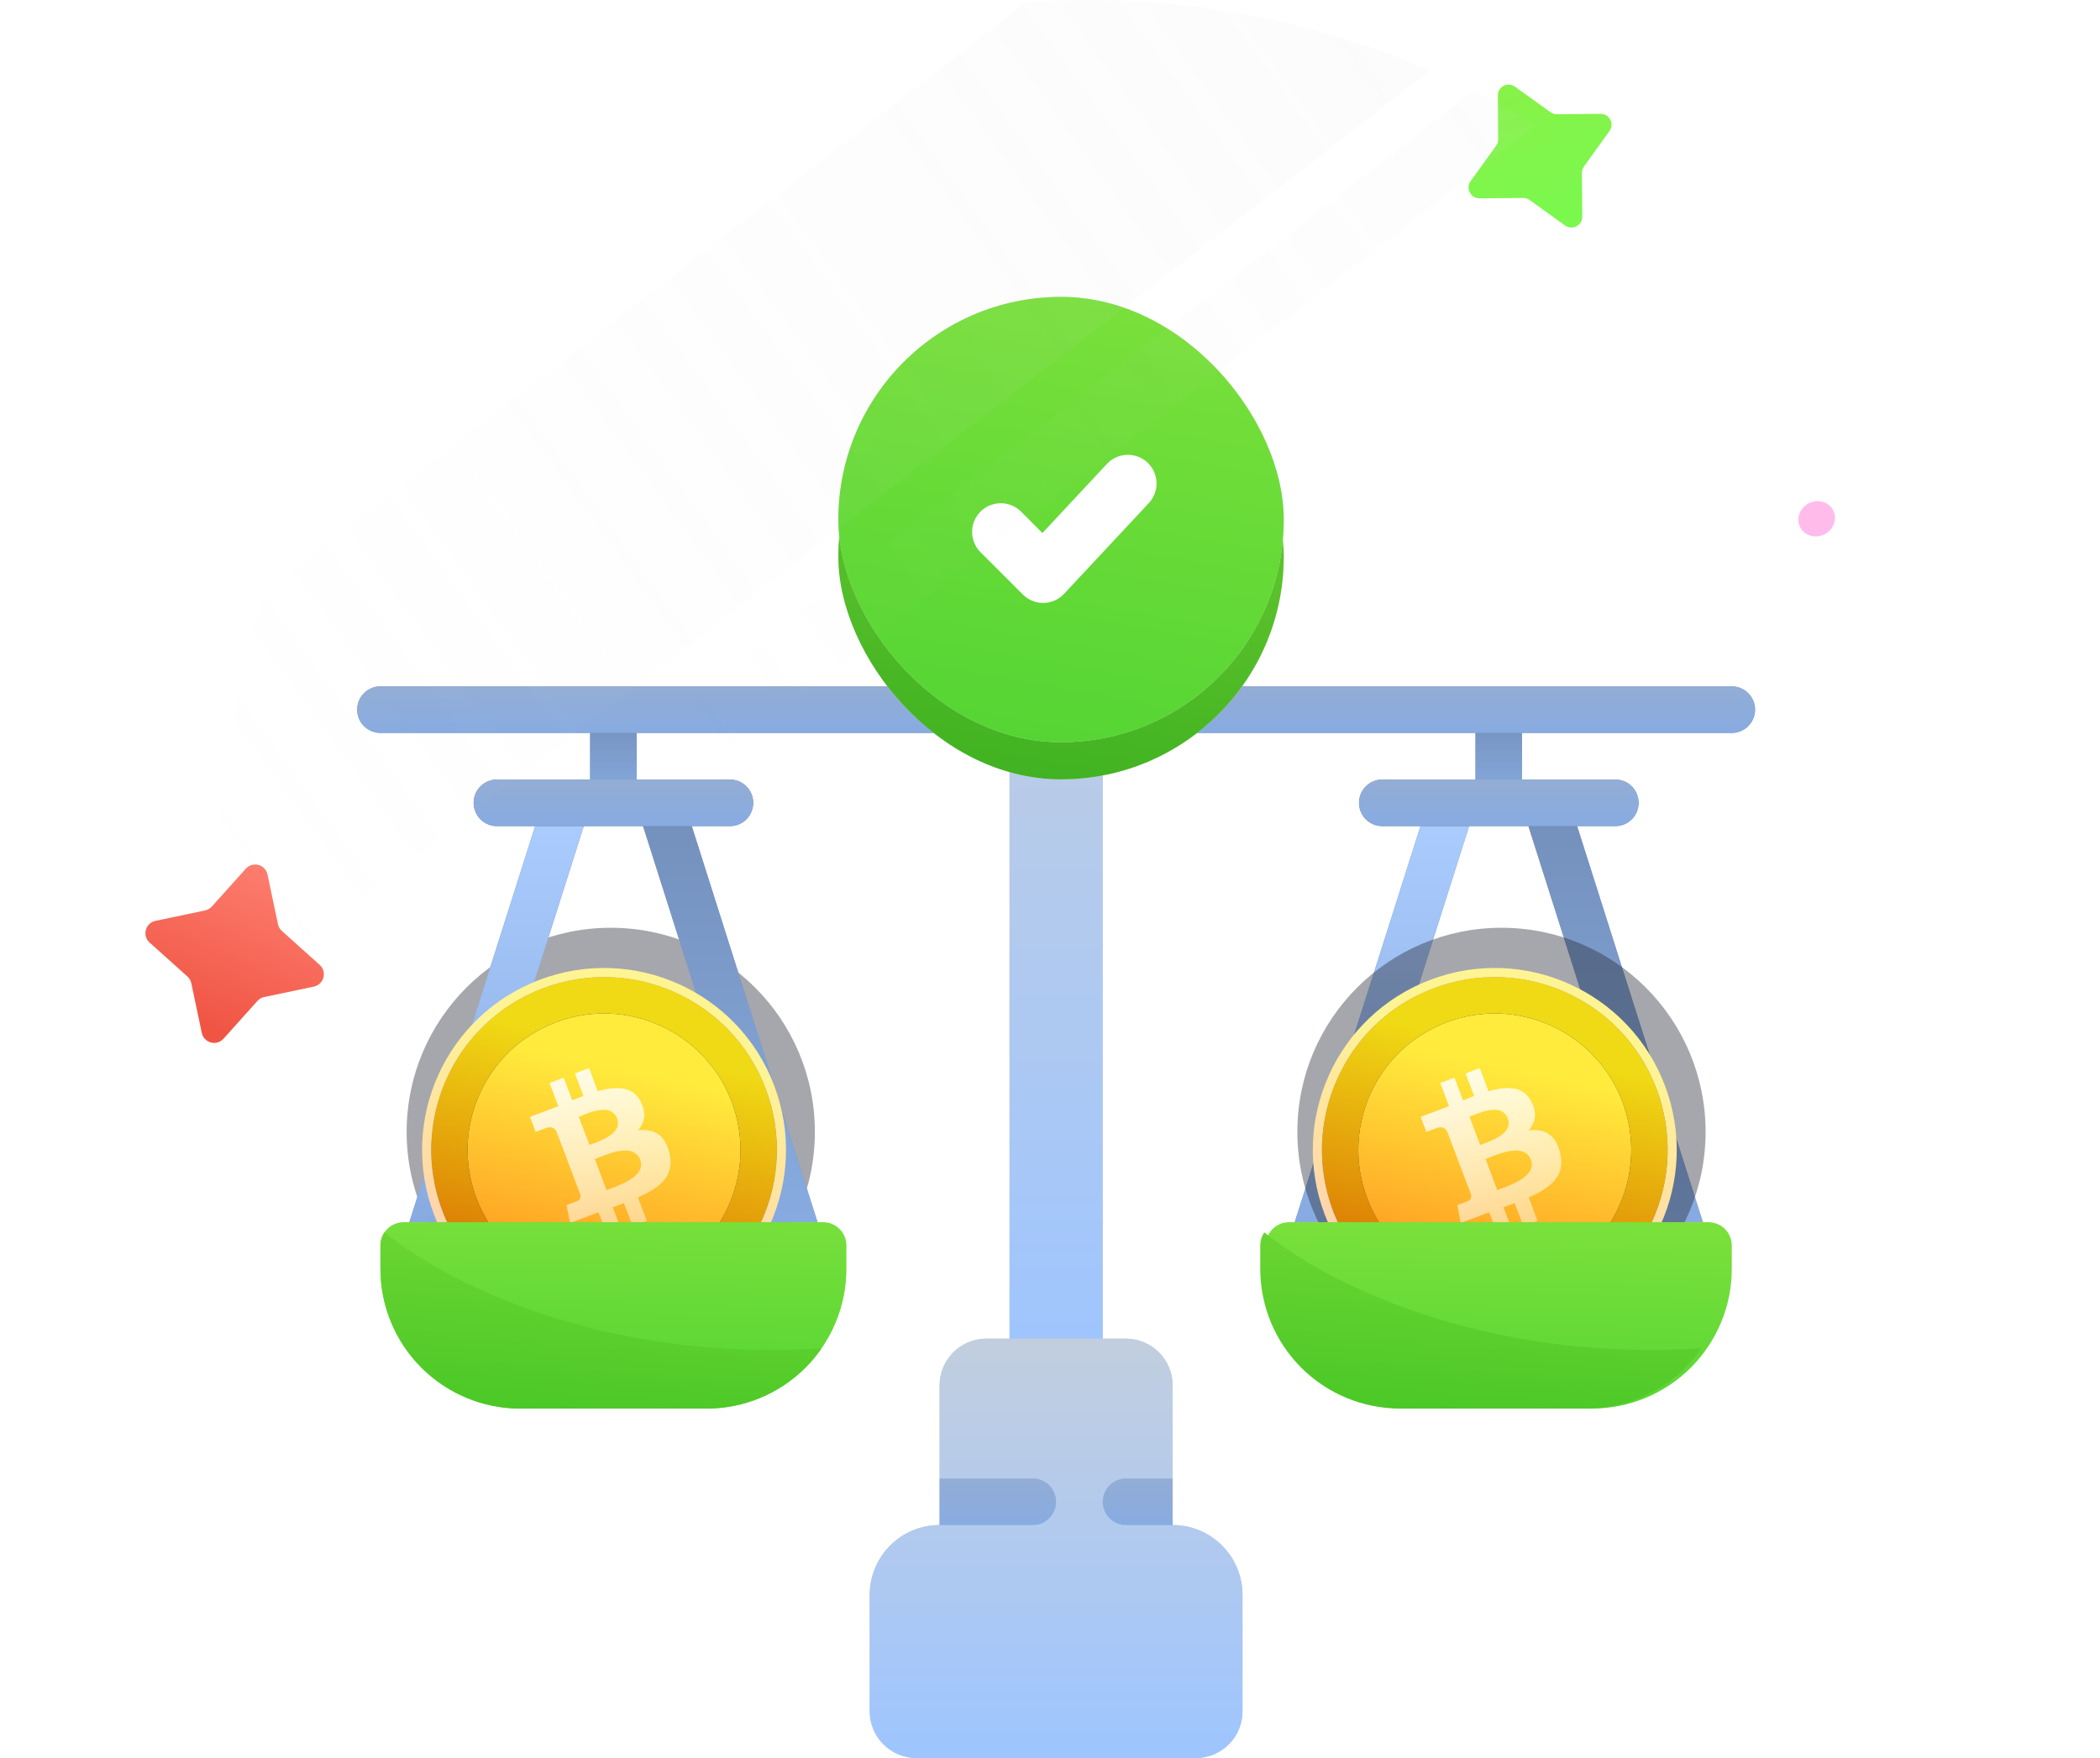 <svg width="86" height="72" viewBox="0 0 86 72" fill="none" xmlns="http://www.w3.org/2000/svg">
<circle cx="43.504" cy="35.464" r="35.464" fill="white" fill-opacity="0.05"/>
<path d="M61.339 3.914C61.336 3.55 61.748 3.337 62.043 3.55L63.495 4.594C63.572 4.649 63.664 4.679 63.758 4.678L65.547 4.663C65.911 4.66 66.124 5.072 65.911 5.367L64.867 6.819C64.812 6.896 64.782 6.988 64.783 7.082L64.798 8.871C64.801 9.235 64.389 9.448 64.094 9.235L62.642 8.191C62.565 8.136 62.473 8.106 62.379 8.107L60.59 8.122C60.226 8.125 60.013 7.713 60.226 7.418L61.27 5.966C61.325 5.889 61.355 5.797 61.354 5.703L61.339 3.914Z" fill="url(#paint0_linear_1235_5516)"/>
<ellipse cx="12.534" cy="22.458" rx="1.102" ry="1.033" transform="rotate(-27.369 12.534 22.458)" fill="white"/>
<path d="M10.066 35.579C10.348 35.264 10.868 35.403 10.955 35.817L11.383 37.85C11.406 37.958 11.462 38.055 11.544 38.128L13.091 39.516C13.405 39.798 13.266 40.318 12.852 40.406L10.819 40.834C10.711 40.857 10.614 40.913 10.541 40.995L9.153 42.541C8.871 42.856 8.351 42.717 8.264 42.303L7.835 40.269C7.813 40.162 7.756 40.065 7.675 39.992L6.128 38.604C5.813 38.322 5.953 37.801 6.366 37.714L8.4 37.286C8.507 37.263 8.604 37.207 8.678 37.125L10.066 35.579Z" fill="url(#paint1_linear_1235_5516)"/>
<ellipse cx="74.397" cy="21.247" rx="0.76" ry="0.712" transform="rotate(-27.369 74.397 21.247)" fill="#FFBCEB"/>
<g filter="url(#filter0_f_1235_5516)">
<circle cx="25.012" cy="46.356" r="8.359" fill="#252734" fill-opacity="0.41"/>
</g>
<path d="M45.159 22.616L41.342 22.616L41.342 55.987L45.159 55.987L45.159 22.616Z" fill="#CCD0DA"/>
<path d="M45.159 22.616L41.342 22.616L41.342 55.987L45.159 55.987L45.159 22.616Z" fill="url(#paint2_linear_1235_5516)"/>
<path d="M50.883 65.321L50.883 70.092C50.882 70.597 50.681 71.082 50.323 71.439C49.965 71.797 49.481 71.999 48.975 72L37.526 72C37.02 71.999 36.535 71.797 36.178 71.439C35.82 71.082 35.619 70.597 35.617 70.092L35.617 65.321C35.617 64.562 35.919 63.834 36.456 63.297C36.992 62.76 37.721 62.459 38.48 62.459L38.48 56.734C38.481 56.228 38.683 55.744 39.04 55.386C39.398 55.029 39.882 54.827 40.388 54.825L46.113 54.825C46.618 54.827 47.103 55.029 47.461 55.386C47.818 55.744 48.02 56.228 48.021 56.734L48.021 62.459C48.78 62.459 49.508 62.76 50.045 63.297C50.582 63.834 50.883 64.562 50.883 65.321Z" fill="#B9BFCC"/>
<path d="M50.883 65.321L50.883 70.092C50.882 70.597 50.681 71.082 50.323 71.439C49.965 71.797 49.481 71.999 48.975 72L37.526 72C37.02 71.999 36.535 71.797 36.178 71.439C35.82 71.082 35.619 70.597 35.617 70.092L35.617 65.321C35.617 64.562 35.919 63.834 36.456 63.297C36.992 62.76 37.721 62.459 38.48 62.459L38.48 56.734C38.481 56.228 38.683 55.744 39.04 55.386C39.398 55.029 39.882 54.827 40.388 54.825L46.113 54.825C46.618 54.827 47.103 55.029 47.461 55.386C47.818 55.744 48.02 56.228 48.021 56.734L48.021 62.459C48.78 62.459 49.508 62.76 50.045 63.297C50.582 63.834 50.883 64.562 50.883 65.321Z" fill="url(#paint3_linear_1235_5516)"/>
<path d="M43.25 24.293C45.358 24.293 47.067 22.584 47.067 20.476C47.067 18.368 45.358 16.66 43.25 16.66C41.142 16.66 39.434 18.368 39.434 20.476C39.434 22.584 41.142 24.293 43.25 24.293Z" fill="#B9BFCC"/>
<path d="M43.25 24.293C45.358 24.293 47.067 22.584 47.067 20.476C47.067 18.368 45.358 16.66 43.25 16.66C41.142 16.66 39.434 18.368 39.434 20.476C39.434 22.584 41.142 24.293 43.25 24.293Z" fill="url(#paint4_linear_1235_5516)"/>
<path d="M43.25 61.504C43.25 61.758 43.15 62 42.971 62.179C42.792 62.358 42.549 62.459 42.296 62.459L38.48 62.459L38.48 60.55L42.296 60.55C42.549 60.55 42.792 60.651 42.971 60.83C43.15 61.009 43.25 61.251 43.25 61.504ZM48.021 60.55L48.021 62.459L46.113 62.459C45.86 62.459 45.617 62.358 45.438 62.179C45.259 62 45.159 61.758 45.159 61.504C45.159 61.251 45.259 61.009 45.438 60.83C45.617 60.651 45.86 60.55 46.113 60.55L48.021 60.55Z" fill="url(#paint5_linear_1235_5516)"/>
<path d="M26.076 29.064L24.167 29.064L24.167 32.88L26.076 32.88L26.076 29.064Z" fill="#8991A0"/>
<path d="M26.076 29.064L24.167 29.064L24.167 32.88L26.076 32.88L26.076 29.064Z" fill="url(#paint6_linear_1235_5516)"/>
<path d="M62.333 29.064L60.425 29.064L60.425 32.88L62.333 32.88L62.333 29.064Z" fill="#8991A0"/>
<path d="M62.333 29.064L60.425 29.064L60.425 32.88L62.333 32.88L62.333 29.064Z" fill="url(#paint7_linear_1235_5516)"/>
<path d="M41.342 30.018L15.58 30.018C15.327 30.018 15.084 29.917 14.905 29.738C14.726 29.559 14.626 29.317 14.626 29.064C14.626 28.811 14.726 28.568 14.905 28.389C15.084 28.21 15.327 28.109 15.58 28.109L41.342 28.109L41.342 30.018ZM45.159 28.109L70.921 28.109C71.174 28.109 71.416 28.21 71.595 28.389C71.774 28.568 71.875 28.811 71.875 29.064C71.875 29.317 71.774 29.559 71.595 29.738C71.416 29.917 71.174 30.018 70.921 30.018L45.159 30.018L45.159 28.109Z" fill="#8991A0"/>
<path d="M41.342 30.018L15.58 30.018C15.327 30.018 15.084 29.917 14.905 29.738C14.726 29.559 14.626 29.317 14.626 29.064C14.626 28.811 14.726 28.568 14.905 28.389C15.084 28.21 15.327 28.109 15.58 28.109L41.342 28.109L41.342 30.018ZM45.159 28.109L70.921 28.109C71.174 28.109 71.416 28.21 71.595 28.389C71.774 28.568 71.875 28.811 71.875 29.064C71.875 29.317 71.774 29.559 71.595 29.738C71.416 29.917 71.174 30.018 70.921 30.018L45.159 30.018L45.159 28.109Z" fill="url(#paint8_linear_1235_5516)"/>
<path d="M33.48 50.055L31.486 50.055L26.123 33.166L27.936 32.594L33.48 50.055Z" fill="#8991A0"/>
<path d="M33.48 50.055L31.486 50.055L26.123 33.166L27.936 32.594L33.48 50.055Z" fill="url(#paint9_linear_1235_5516)"/>
<path d="M22.307 32.594L24.12 33.166L18.757 50.055L16.763 50.055L22.307 32.594Z" fill="#8991A0"/>
<path d="M22.307 32.594L24.12 33.166L18.757 50.055L16.763 50.055L22.307 32.594Z" fill="url(#paint10_linear_1235_5516)"/>
<path d="M31.357 44.59C32.74 48.246 30.898 52.331 27.243 53.715C23.587 55.098 19.502 53.256 18.118 49.6C16.734 45.945 18.576 41.859 22.232 40.476C25.888 39.092 29.973 40.934 31.357 44.59Z" fill="url(#paint11_linear_1235_5516)"/>
<path d="M31.357 44.59C32.74 48.246 30.898 52.331 27.243 53.715C23.587 55.098 19.502 53.256 18.118 49.6C16.734 45.945 18.576 41.859 22.232 40.476C25.888 39.092 29.973 40.934 31.357 44.59Z" fill="url(#paint12_linear_1235_5516)"/>
<path fill-rule="evenodd" clip-rule="evenodd" d="M31.705 44.458C33.162 48.306 31.223 52.607 27.375 54.063C23.526 55.52 19.226 53.581 17.77 49.732C16.313 45.884 18.252 41.584 22.1 40.128C25.949 38.671 30.249 40.61 31.705 44.458ZM27.243 53.715C30.898 52.331 32.74 48.246 31.357 44.59C29.973 40.934 25.888 39.092 22.232 40.476C18.576 41.859 16.734 45.945 18.118 49.601C19.502 53.256 23.587 55.098 27.243 53.715Z" fill="url(#paint13_linear_1235_5516)"/>
<circle cx="24.737" cy="47.095" r="5.588" transform="rotate(-20.73 24.737 47.095)" fill="#252734"/>
<circle cx="24.737" cy="47.095" r="5.588" transform="rotate(-20.73 24.737 47.095)" fill="url(#paint14_linear_1235_5516)"/>
<path d="M26.249 45.139C26.466 45.578 26.424 45.963 26.123 46.295C26.443 46.254 26.711 46.3 26.927 46.433C27.144 46.566 27.302 46.813 27.401 47.173C27.451 47.358 27.469 47.53 27.457 47.69C27.444 47.849 27.405 47.991 27.341 48.116C27.276 48.241 27.183 48.36 27.059 48.474C26.936 48.588 26.801 48.688 26.652 48.776C26.503 48.864 26.328 48.952 26.126 49.04L26.489 49.998L25.91 50.217L25.553 49.274C25.353 49.35 25.199 49.406 25.093 49.444L25.452 50.391L24.873 50.61L24.51 49.651C24.465 49.668 24.397 49.693 24.306 49.726C24.216 49.759 24.147 49.785 24.099 49.803L23.347 50.087L23.203 49.355L23.621 49.197C23.746 49.15 23.794 49.059 23.766 48.923L23.194 47.412L23.254 47.389C23.238 47.392 23.218 47.399 23.193 47.408L22.785 46.33C22.688 46.172 22.544 46.129 22.353 46.201L21.936 46.358L21.703 45.742L22.501 45.444C22.662 45.384 22.782 45.336 22.864 45.303L22.506 44.355L23.085 44.136L23.436 45.065C23.64 44.982 23.791 44.922 23.892 44.884L23.543 43.963L24.122 43.744L24.48 44.691C24.685 44.633 24.871 44.595 25.039 44.576C25.206 44.557 25.369 44.56 25.527 44.585C25.686 44.609 25.826 44.668 25.948 44.761C26.071 44.853 26.171 44.979 26.249 45.139ZM26.216 47.493C26.182 47.403 26.133 47.33 26.068 47.274C26.004 47.218 25.936 47.178 25.864 47.154C25.792 47.13 25.705 47.119 25.604 47.121C25.503 47.123 25.413 47.131 25.332 47.145C25.251 47.158 25.154 47.182 25.041 47.216C24.928 47.25 24.84 47.279 24.777 47.303C24.715 47.327 24.634 47.358 24.536 47.398C24.438 47.438 24.379 47.462 24.359 47.47L24.84 48.74C24.86 48.733 24.907 48.716 24.98 48.689C25.053 48.663 25.113 48.641 25.161 48.623C25.209 48.605 25.274 48.578 25.358 48.542C25.442 48.506 25.513 48.473 25.572 48.444C25.631 48.414 25.698 48.377 25.774 48.331C25.85 48.285 25.913 48.241 25.963 48.199C26.013 48.157 26.063 48.108 26.112 48.053C26.161 47.997 26.196 47.941 26.217 47.884C26.239 47.827 26.251 47.765 26.253 47.698C26.255 47.632 26.242 47.563 26.216 47.493ZM25.272 45.805C25.241 45.722 25.197 45.655 25.142 45.603C25.086 45.551 25.028 45.513 24.967 45.489C24.906 45.464 24.833 45.452 24.747 45.452C24.661 45.451 24.584 45.457 24.517 45.468C24.449 45.479 24.369 45.498 24.274 45.525C24.18 45.552 24.106 45.577 24.053 45.598C23.999 45.62 23.932 45.647 23.851 45.679C23.77 45.711 23.721 45.73 23.703 45.737L24.14 46.891C24.153 46.886 24.196 46.87 24.27 46.844C24.345 46.817 24.403 46.795 24.445 46.778C24.487 46.76 24.549 46.734 24.63 46.699C24.712 46.664 24.778 46.631 24.829 46.6C24.881 46.569 24.94 46.531 25.007 46.485C25.074 46.44 25.126 46.394 25.163 46.347C25.2 46.3 25.233 46.249 25.264 46.193C25.294 46.137 25.31 46.076 25.311 46.01C25.311 45.943 25.298 45.875 25.272 45.805Z" fill="url(#paint15_linear_1235_5516)"/>
<path d="M58.564 32.594L60.377 33.166L55.015 50.055L53.021 50.055L58.564 32.594Z" fill="#8991A0"/>
<path d="M58.564 32.594L60.377 33.166L55.015 50.055L53.021 50.055L58.564 32.594Z" fill="url(#paint16_linear_1235_5516)"/>
<path d="M69.737 50.055L67.743 50.055L62.381 33.166L64.194 32.594L69.737 50.055Z" fill="#8991A0"/>
<path d="M69.737 50.055L67.743 50.055L62.381 33.166L64.194 32.594L69.737 50.055Z" fill="url(#paint17_linear_1235_5516)"/>
<g filter="url(#filter1_f_1235_5516)">
<circle cx="61.489" cy="46.356" r="8.359" fill="#252734" fill-opacity="0.41"/>
</g>
<path d="M67.834 44.59C69.218 48.246 67.376 52.331 63.72 53.715C60.064 55.098 55.979 53.256 54.595 49.6C53.212 45.945 55.053 41.859 58.709 40.476C62.365 39.092 66.45 40.934 67.834 44.59Z" fill="url(#paint18_linear_1235_5516)"/>
<path d="M67.834 44.59C69.218 48.246 67.376 52.331 63.72 53.715C60.064 55.098 55.979 53.256 54.595 49.6C53.212 45.945 55.053 41.859 58.709 40.476C62.365 39.092 66.45 40.934 67.834 44.59Z" fill="url(#paint19_linear_1235_5516)"/>
<path fill-rule="evenodd" clip-rule="evenodd" d="M68.182 44.458C69.639 48.306 67.7 52.607 63.852 54.063C60.004 55.52 55.703 53.581 54.247 49.732C52.79 45.884 54.729 41.584 58.578 40.128C62.426 38.671 66.726 40.61 68.182 44.458ZM63.72 53.715C67.376 52.331 69.218 48.246 67.834 44.59C66.45 40.934 62.365 39.092 58.709 40.476C55.053 41.859 53.212 45.945 54.595 49.601C55.979 53.256 60.064 55.098 63.72 53.715Z" fill="url(#paint20_linear_1235_5516)"/>
<circle cx="61.215" cy="47.095" r="5.588" transform="rotate(-20.73 61.215 47.095)" fill="#252734"/>
<circle cx="61.215" cy="47.095" r="5.588" transform="rotate(-20.73 61.215 47.095)" fill="url(#paint21_linear_1235_5516)"/>
<path d="M62.726 45.139C62.943 45.578 62.901 45.963 62.6 46.295C62.92 46.254 63.188 46.3 63.404 46.433C63.621 46.566 63.779 46.813 63.878 47.173C63.928 47.358 63.947 47.53 63.934 47.69C63.921 47.849 63.883 47.991 63.818 48.116C63.753 48.241 63.66 48.36 63.537 48.474C63.413 48.588 63.278 48.688 63.129 48.776C62.98 48.864 62.805 48.952 62.603 49.04L62.966 49.998L62.387 50.217L62.03 49.274C61.83 49.35 61.676 49.406 61.57 49.444L61.929 50.391L61.35 50.61L60.987 49.651C60.942 49.668 60.874 49.693 60.783 49.726C60.693 49.759 60.624 49.785 60.576 49.803L59.824 50.087L59.681 49.355L60.098 49.197C60.223 49.15 60.272 49.059 60.243 48.923L59.671 47.412L59.731 47.389C59.715 47.392 59.695 47.399 59.67 47.408L59.262 46.33C59.165 46.172 59.021 46.129 58.83 46.201L58.413 46.358L58.18 45.742L58.978 45.444C59.139 45.384 59.26 45.336 59.341 45.303L58.983 44.355L59.562 44.136L59.913 45.065C60.117 44.982 60.269 44.922 60.369 44.884L60.02 43.963L60.599 43.744L60.958 44.691C61.162 44.633 61.348 44.595 61.516 44.576C61.683 44.557 61.846 44.56 62.005 44.585C62.163 44.609 62.303 44.668 62.426 44.761C62.548 44.853 62.648 44.979 62.726 45.139ZM62.693 47.493C62.659 47.403 62.609 47.33 62.545 47.274C62.481 47.218 62.413 47.178 62.341 47.154C62.269 47.13 62.182 47.119 62.081 47.121C61.981 47.123 61.89 47.131 61.809 47.145C61.728 47.158 61.631 47.182 61.518 47.216C61.405 47.25 61.317 47.279 61.254 47.303C61.192 47.327 61.111 47.358 61.013 47.398C60.915 47.438 60.856 47.462 60.836 47.47L61.317 48.74C61.337 48.733 61.384 48.716 61.457 48.689C61.53 48.663 61.59 48.641 61.638 48.623C61.685 48.605 61.751 48.578 61.835 48.542C61.919 48.506 61.99 48.473 62.049 48.444C62.108 48.414 62.176 48.377 62.251 48.331C62.327 48.285 62.39 48.241 62.44 48.199C62.49 48.157 62.54 48.108 62.589 48.053C62.638 47.997 62.673 47.941 62.694 47.884C62.716 47.827 62.728 47.765 62.73 47.698C62.732 47.632 62.719 47.563 62.693 47.493ZM61.749 45.805C61.718 45.722 61.674 45.655 61.619 45.603C61.563 45.551 61.505 45.513 61.444 45.489C61.383 45.464 61.31 45.452 61.224 45.452C61.138 45.451 61.061 45.457 60.994 45.468C60.926 45.479 60.846 45.498 60.751 45.525C60.657 45.552 60.583 45.577 60.53 45.598C60.476 45.62 60.409 45.647 60.328 45.679C60.247 45.711 60.198 45.73 60.18 45.737L60.617 46.891C60.63 46.886 60.673 46.87 60.748 46.844C60.822 46.817 60.88 46.795 60.922 46.778C60.964 46.76 61.026 46.734 61.107 46.699C61.189 46.664 61.255 46.631 61.306 46.6C61.358 46.569 61.417 46.531 61.484 46.485C61.551 46.44 61.603 46.394 61.64 46.347C61.677 46.3 61.71 46.249 61.741 46.193C61.771 46.137 61.787 46.076 61.788 46.01C61.788 45.943 61.775 45.875 61.749 45.805Z" fill="url(#paint22_linear_1235_5516)"/>
<path d="M34.663 51.009L34.663 51.963C34.663 53.481 34.06 54.938 32.986 56.011C31.913 57.085 30.456 57.688 28.938 57.688L21.305 57.688C19.787 57.688 18.331 57.085 17.257 56.011C16.183 54.938 15.58 53.481 15.58 51.963L15.58 51.009C15.58 50.756 15.681 50.513 15.86 50.334C16.038 50.155 16.281 50.055 16.534 50.055L33.709 50.055C33.962 50.055 34.205 50.155 34.383 50.334C34.562 50.513 34.663 50.756 34.663 51.009ZM70.921 51.009L70.921 51.963C70.921 53.481 70.317 54.938 69.244 56.011C68.17 57.085 66.714 57.688 65.196 57.688L57.562 57.688C56.044 57.688 54.588 57.085 53.514 56.011C52.441 54.938 51.838 53.481 51.838 51.963L51.838 51.009C51.838 50.756 51.938 50.513 52.117 50.334C52.296 50.155 52.539 50.055 52.792 50.055L69.966 50.055C70.219 50.055 70.462 50.155 70.641 50.334C70.82 50.513 70.921 50.756 70.921 51.009Z" fill="url(#paint23_linear_1235_5516)"/>
<path fill-rule="evenodd" clip-rule="evenodd" d="M15.747 50.469C18.184 52.471 24.59 55.799 33.624 55.222L33.624 55.251C33.435 55.521 33.222 55.775 32.986 56.011C31.913 57.085 30.456 57.688 28.938 57.688L21.305 57.688C19.787 57.688 18.331 57.085 17.257 56.011C16.183 54.938 15.58 53.481 15.58 51.963L15.58 51.009C15.58 50.815 15.639 50.627 15.747 50.469Z" fill="url(#paint24_linear_1235_5516)"/>
<path fill-rule="evenodd" clip-rule="evenodd" d="M51.777 50.469C54.214 52.471 60.62 55.799 69.654 55.222L69.654 55.251C69.465 55.521 69.252 55.775 69.016 56.011C67.942 57.085 66.486 57.688 64.968 57.688L57.335 57.688C55.816 57.688 54.36 57.085 53.286 56.011C52.213 54.938 51.61 53.481 51.61 51.963L51.61 51.009C51.61 50.815 51.669 50.627 51.777 50.469Z" fill="url(#paint25_linear_1235_5516)"/>
<path d="M29.892 33.834L20.351 33.834C20.098 33.834 19.855 33.733 19.676 33.555C19.497 33.376 19.397 33.133 19.397 32.88C19.397 32.627 19.497 32.384 19.676 32.205C19.855 32.026 20.098 31.926 20.351 31.926L29.892 31.926C30.145 31.926 30.388 32.026 30.567 32.205C30.746 32.384 30.846 32.627 30.846 32.88C30.846 33.133 30.746 33.376 30.567 33.555C30.388 33.733 30.145 33.834 29.892 33.834ZM66.15 33.834L56.608 33.834C56.355 33.834 56.113 33.733 55.934 33.555C55.755 33.376 55.654 33.133 55.654 32.88C55.654 32.627 55.755 32.384 55.934 32.205C56.113 32.026 56.355 31.926 56.608 31.926L66.15 31.926C66.403 31.926 66.646 32.026 66.825 32.205C67.004 32.384 67.104 32.627 67.104 32.88C67.104 33.133 67.004 33.376 66.825 33.555C66.646 33.733 66.403 33.834 66.15 33.834Z" fill="#79808F"/>
<path d="M29.892 33.834L20.351 33.834C20.098 33.834 19.855 33.733 19.676 33.555C19.497 33.376 19.397 33.133 19.397 32.88C19.397 32.627 19.497 32.384 19.676 32.205C19.855 32.026 20.098 31.926 20.351 31.926L29.892 31.926C30.145 31.926 30.388 32.026 30.567 32.205C30.746 32.384 30.846 32.627 30.846 32.88C30.846 33.133 30.746 33.376 30.567 33.555C30.388 33.733 30.145 33.834 29.892 33.834ZM66.15 33.834L56.608 33.834C56.355 33.834 56.113 33.733 55.934 33.555C55.755 33.376 55.654 33.133 55.654 32.88C55.654 32.627 55.755 32.384 55.934 32.205C56.113 32.026 56.355 31.926 56.608 31.926L66.15 31.926C66.403 31.926 66.646 32.026 66.825 32.205C67.004 32.384 67.104 32.627 67.104 32.88C67.104 33.133 67.004 33.376 66.825 33.555C66.646 33.733 66.403 33.834 66.15 33.834Z" fill="url(#paint26_linear_1235_5516)"/>
<rect x="34.333" y="13.679" width="18.239" height="18.239" rx="9.119" fill="#D9D9D9"/>
<rect x="34.333" y="13.679" width="18.239" height="18.239" rx="9.119" fill="url(#paint27_linear_1235_5516)"/>
<rect x="34.333" y="12.159" width="18.239" height="18.239" rx="9.119" fill="#D9D9D9"/>
<rect x="34.333" y="12.159" width="18.239" height="18.239" rx="9.119" fill="url(#paint28_linear_1235_5516)"/>
<path d="M40.984 21.784L42.719 23.519L46.189 19.801" stroke="white" stroke-width="2.348" stroke-linecap="round" stroke-linejoin="round"/>
<path d="M10.869 24.23L42.029 0.086C42.851 0.029 43.681 4.73479e-08 44.517 4.84914e-08C49.507 5.53146e-08 54.256 1.031 58.564 2.891L9.472 40.929C9.196 39.148 9.053 37.322 9.053 35.464C9.053 31.537 9.691 27.76 10.869 24.23Z" fill="url(#paint29_linear_1235_5516)"/>
<path d="M62.885 5.141L20.106 38.288L18.468 36.175L60.338 3.732C61.208 4.168 62.057 4.638 62.885 5.141Z" fill="url(#paint30_linear_1235_5516)"/>
<defs>
<filter id="filter0_f_1235_5516" x="0.652" y="21.997" width="48.719" height="48.719" filterUnits="userSpaceOnUse" color-interpolation-filters="sRGB">
<feFlood flood-opacity="0" result="BackgroundImageFix"/>
<feBlend mode="normal" in="SourceGraphic" in2="BackgroundImageFix" result="shape"/>
<feGaussianBlur stdDeviation="8" result="effect1_foregroundBlur_1235_5516"/>
</filter>
<filter id="filter1_f_1235_5516" x="37.13" y="21.997" width="48.719" height="48.719" filterUnits="userSpaceOnUse" color-interpolation-filters="sRGB">
<feFlood flood-opacity="0" result="BackgroundImageFix"/>
<feBlend mode="normal" in="SourceGraphic" in2="BackgroundImageFix" result="shape"/>
<feGaussianBlur stdDeviation="8" result="effect1_foregroundBlur_1235_5516"/>
</filter>
<linearGradient id="paint0_linear_1235_5516" x1="65.536" y1="15.034" x2="60.002" y2="-3.984" gradientUnits="userSpaceOnUse">
<stop stop-color="#6CFF54"/>
<stop offset="1" stop-color="#99E941"/>
<stop offset="1" stop-color="#9EFF33"/>
</linearGradient>
<linearGradient id="paint1_linear_1235_5516" x1="6.976" y1="41.347" x2="10.014" y2="34.075" gradientUnits="userSpaceOnUse">
<stop stop-color="#F05544"/>
<stop offset="1" stop-color="#FF8375"/>
</linearGradient>
<linearGradient id="paint2_linear_1235_5516" x1="43.25" y1="22.616" x2="43.25" y2="55.987" gradientUnits="userSpaceOnUse">
<stop stop-color="#C2CEDF"/>
<stop offset="1" stop-color="#9EC5FF"/>
</linearGradient>
<linearGradient id="paint3_linear_1235_5516" x1="43.25" y1="54.825" x2="43.25" y2="72" gradientUnits="userSpaceOnUse">
<stop stop-color="#C2CEDF"/>
<stop offset="1" stop-color="#9EC5FF"/>
</linearGradient>
<linearGradient id="paint4_linear_1235_5516" x1="43.25" y1="16.66" x2="43.25" y2="24.293" gradientUnits="userSpaceOnUse">
<stop stop-color="#C2CEDF"/>
<stop offset="1" stop-color="#9EC5FF"/>
</linearGradient>
<linearGradient id="paint5_linear_1235_5516" x1="43.25" y1="60.55" x2="43.25" y2="62.459" gradientUnits="userSpaceOnUse">
<stop stop-color="#93ADD5"/>
<stop offset="1" stop-color="#87ABE1"/>
</linearGradient>
<linearGradient id="paint6_linear_1235_5516" x1="25.122" y1="29.064" x2="25.122" y2="32.88" gradientUnits="userSpaceOnUse">
<stop stop-color="#738FBA"/>
<stop offset="1" stop-color="#87ABE1"/>
</linearGradient>
<linearGradient id="paint7_linear_1235_5516" x1="61.379" y1="29.064" x2="61.379" y2="32.88" gradientUnits="userSpaceOnUse">
<stop stop-color="#738FBA"/>
<stop offset="1" stop-color="#87ABE1"/>
</linearGradient>
<linearGradient id="paint8_linear_1235_5516" x1="43.25" y1="28.109" x2="43.25" y2="30.018" gradientUnits="userSpaceOnUse">
<stop stop-color="#93ADD5"/>
<stop offset="1" stop-color="#87ABE1"/>
</linearGradient>
<linearGradient id="paint9_linear_1235_5516" x1="29.802" y1="32.594" x2="29.802" y2="50.055" gradientUnits="userSpaceOnUse">
<stop stop-color="#738FBA"/>
<stop offset="1" stop-color="#87ABE1"/>
</linearGradient>
<linearGradient id="paint10_linear_1235_5516" x1="20.442" y1="32.594" x2="20.442" y2="50.055" gradientUnits="userSpaceOnUse">
<stop stop-color="#ADCEFF"/>
<stop offset="1" stop-color="#87ABE1"/>
</linearGradient>
<linearGradient id="paint11_linear_1235_5516" x1="22.232" y1="40.476" x2="27.243" y2="53.715" gradientUnits="userSpaceOnUse">
<stop stop-color="#DB3825"/>
<stop offset="1" stop-color="#7A1B10"/>
</linearGradient>
<linearGradient id="paint12_linear_1235_5516" x1="19.308" y1="41.518" x2="16.456" y2="54.546" gradientUnits="userSpaceOnUse">
<stop stop-color="#F0DA15"/>
<stop offset="0.836" stop-color="#D86800"/>
</linearGradient>
<linearGradient id="paint13_linear_1235_5516" x1="19.022" y1="41.225" x2="16.02" y2="54.938" gradientUnits="userSpaceOnUse">
<stop stop-color="#FFF494"/>
<stop offset="0.63" stop-color="#FFD4AD"/>
</linearGradient>
<linearGradient id="paint14_linear_1235_5516" x1="22.287" y1="41.46" x2="16.541" y2="50.282" gradientUnits="userSpaceOnUse">
<stop stop-color="#FFEB3C"/>
<stop offset="1" stop-color="#FF881B"/>
</linearGradient>
<linearGradient id="paint15_linear_1235_5516" x1="23.604" y1="43.94" x2="25.971" y2="50.194" gradientUnits="userSpaceOnUse">
<stop stop-color="white" stop-opacity="0.87"/>
<stop offset="0.77" stop-color="white" stop-opacity="0.554"/>
<stop offset="1" stop-color="white" stop-opacity="0.46"/>
</linearGradient>
<linearGradient id="paint16_linear_1235_5516" x1="56.699" y1="32.594" x2="56.699" y2="50.055" gradientUnits="userSpaceOnUse">
<stop stop-color="#ADCEFF"/>
<stop offset="1" stop-color="#87ABE1"/>
</linearGradient>
<linearGradient id="paint17_linear_1235_5516" x1="66.059" y1="32.594" x2="66.059" y2="50.055" gradientUnits="userSpaceOnUse">
<stop stop-color="#738FBA"/>
<stop offset="1" stop-color="#87ABE1"/>
</linearGradient>
<linearGradient id="paint18_linear_1235_5516" x1="58.709" y1="40.476" x2="63.72" y2="53.715" gradientUnits="userSpaceOnUse">
<stop stop-color="#DB3825"/>
<stop offset="1" stop-color="#7A1B10"/>
</linearGradient>
<linearGradient id="paint19_linear_1235_5516" x1="55.785" y1="41.518" x2="52.933" y2="54.546" gradientUnits="userSpaceOnUse">
<stop stop-color="#F0DA15"/>
<stop offset="0.836" stop-color="#D86800"/>
</linearGradient>
<linearGradient id="paint20_linear_1235_5516" x1="55.499" y1="41.225" x2="52.498" y2="54.938" gradientUnits="userSpaceOnUse">
<stop stop-color="#FFF494"/>
<stop offset="0.63" stop-color="#FFD4AD"/>
</linearGradient>
<linearGradient id="paint21_linear_1235_5516" x1="58.764" y1="41.46" x2="53.018" y2="50.282" gradientUnits="userSpaceOnUse">
<stop stop-color="#FFEB3C"/>
<stop offset="1" stop-color="#FF881B"/>
</linearGradient>
<linearGradient id="paint22_linear_1235_5516" x1="60.081" y1="43.94" x2="62.448" y2="50.194" gradientUnits="userSpaceOnUse">
<stop stop-color="white" stop-opacity="0.87"/>
<stop offset="0.77" stop-color="white" stop-opacity="0.554"/>
<stop offset="1" stop-color="white" stop-opacity="0.46"/>
</linearGradient>
<linearGradient id="paint23_linear_1235_5516" x1="35.908" y1="60.552" x2="36.341" y2="42.974" gradientUnits="userSpaceOnUse">
<stop stop-color="#47D131"/>
<stop offset="1" stop-color="#99E941"/>
</linearGradient>
<linearGradient id="paint24_linear_1235_5516" x1="20.444" y1="62.352" x2="22.171" y2="40.488" gradientUnits="userSpaceOnUse">
<stop stop-color="#36BF20"/>
<stop offset="1" stop-color="#99E941"/>
</linearGradient>
<linearGradient id="paint25_linear_1235_5516" x1="56.474" y1="62.352" x2="58.2" y2="40.488" gradientUnits="userSpaceOnUse">
<stop stop-color="#36BF20"/>
<stop offset="1" stop-color="#99E941"/>
</linearGradient>
<linearGradient id="paint26_linear_1235_5516" x1="43.25" y1="31.926" x2="43.25" y2="33.834" gradientUnits="userSpaceOnUse">
<stop stop-color="#93ADD5"/>
<stop offset="1" stop-color="#87ABE1"/>
</linearGradient>
<linearGradient id="paint27_linear_1235_5516" x1="41.033" y1="38.761" x2="48.3" y2="-1.97" gradientUnits="userSpaceOnUse">
<stop stop-color="#2FA71B"/>
<stop offset="1" stop-color="#99E941"/>
</linearGradient>
<linearGradient id="paint28_linear_1235_5516" x1="41.033" y1="37.241" x2="48.3" y2="-3.489" gradientUnits="userSpaceOnUse">
<stop stop-color="#47D131"/>
<stop offset="1" stop-color="#99E941"/>
</linearGradient>
<linearGradient id="paint29_linear_1235_5516" x1="65.439" y1="-7.532" x2="7.902" y2="34.313" gradientUnits="userSpaceOnUse">
<stop stop-color="#D9D9D9" stop-opacity="0.1"/>
<stop offset="1" stop-color="#D9D9D9" stop-opacity="0"/>
</linearGradient>
<linearGradient id="paint30_linear_1235_5516" x1="88.454" y1="-7.532" x2="30.917" y2="34.313" gradientUnits="userSpaceOnUse">
<stop stop-color="#D9D9D9" stop-opacity="0.1"/>
<stop offset="1" stop-color="#D9D9D9" stop-opacity="0"/>
</linearGradient>
</defs>
</svg>
